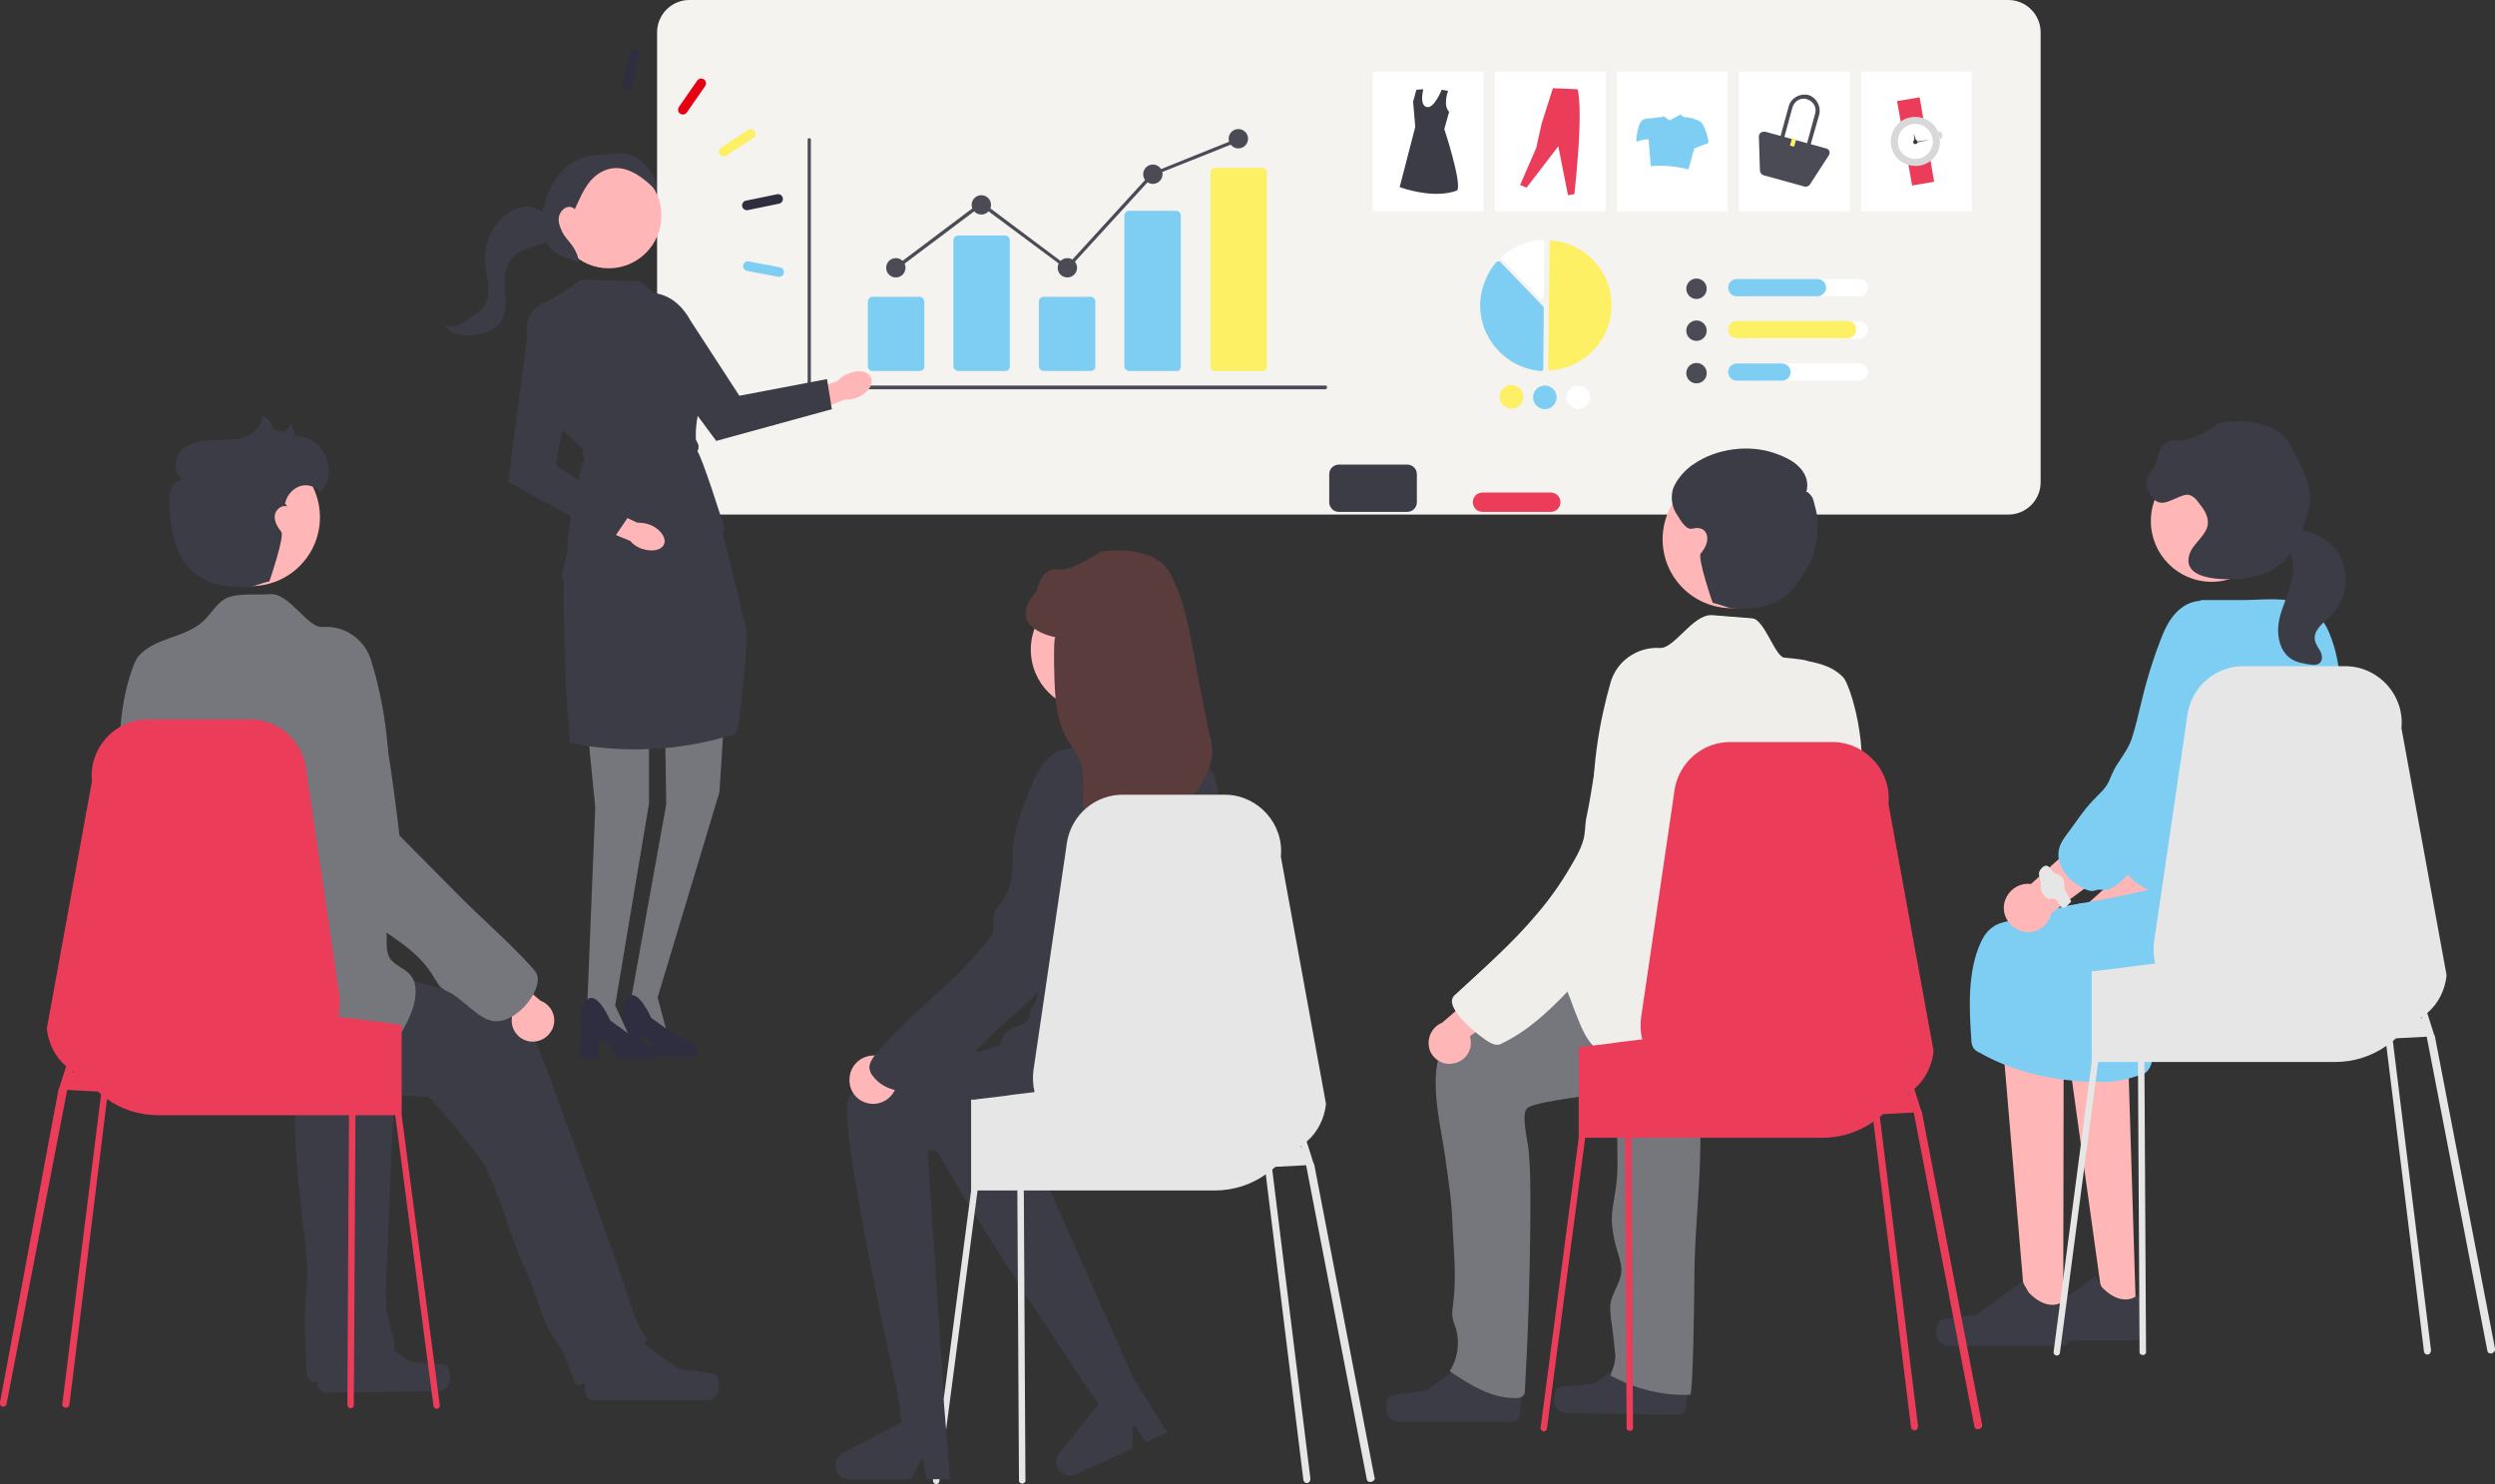 <?xml version="1.0" encoding="utf-8"?>
<!-- Generator: Adobe Illustrator 26.3.1, SVG Export Plug-In . SVG Version: 6.00 Build 0)  -->
<svg version="1.1" id="レイヤー_1" xmlns="http://www.w3.org/2000/svg" xmlns:xlink="http://www.w3.org/1999/xlink" x="0px"
	 y="0px" viewBox="0 0 464 276" style="enable-background:new 0 0 464 276;" xml:space="preserve">
<rect x="0" y="0" width="464" height="276" fill="#333333" stroke="none"/>
<style type="text/css">
	.st0{display:none;fill:#F4F3F0;}
	.st1{display:none;}
	.st2{display:inline;fill:#FFFFFF;}
	.st3{display:inline;fill:#EDEDEE;}
	.st4{fill:#F4F3F0;}
	.st5{fill:#3C3C46;}
	.st6{fill:#EB3C5A;}
	.st7{fill:#FFB6B6;}
	.st8{fill:#76767D;}
	.st9{fill:#7ECEF4;}
	.st10{fill:#E6E6E6;}
	.st11{fill:#EFEEEA;}
	.st12{fill:#5A3C3C;}
	.st13{fill:none;stroke:#2F2E41;stroke-width:1.792;stroke-linecap:round;stroke-linejoin:round;stroke-miterlimit:10;}
	.st14{fill:none;stroke:#E50012;stroke-width:1.792;stroke-linecap:round;stroke-linejoin:round;stroke-miterlimit:10;}
	.st15{fill:none;stroke:#FEF064;stroke-width:1.792;stroke-linecap:round;stroke-linejoin:round;stroke-miterlimit:10;}
	.st16{fill:none;stroke:#7ECEF4;stroke-width:1.792;stroke-linecap:round;stroke-linejoin:round;stroke-miterlimit:10;}
	.st17{fill:#FEF064;}
	.st18{fill:#FFFFFF;}
	.st19{fill:#4B4B55;}
	.st20{fill:#4B4B55;stroke:#4B4B55;stroke-width:0.5;stroke-miterlimit:10;}
	.st21{fill:#F2F2F2;}
	.st22{fill:#D8D8DA;}
	.st23{fill:#2F2E41;}
</style>
<path class="st0" d="M-138,492h1150v-2798c0-110.5-89.5-200-200-200h-950V492z"/>
<g class="st1">
	<path class="st2" d="M-137.5,384.6v-493h739v253.5c0,64-24.9,124.1-70.1,169.4S426,384.6,362,384.6H-137.5z"/>
	<path class="st3" d="M601-107.9v253c0,32.3-6.3,63.6-18.8,93c-12,28.5-29.3,54-51.2,76c-21.9,21.9-47.5,39.2-76,51.2
		c-29.5,12.5-60.8,18.8-93,18.8h-499v-492L601-107.9 M602-108.9h-740v494h500c132.5,0,240-107.5,240-240V-108.9L602-108.9z"/>
</g>
<path class="st4" d="M373.5,95.7H128.2c-3.3,0-6-2.7-6-6V6c0-3.3,2.7-6,6-6h245.3c3.3,0,6,2.7,6,6v83.7
	C379.5,93,376.8,95.7,373.5,95.7z"/>
<path class="st5" d="M249,86.4h12.7c1,0,1.8,0.8,1.8,1.8v5.2c0,1-0.8,1.8-1.8,1.8H249c-1,0-1.8-0.8-1.8-1.8v-5.2
	C247.2,87.2,248,86.4,249,86.4z"/>
<path class="st6" d="M275.7,91.6h12.7c1,0,1.8,0.8,1.8,1.8v0c0,1-0.8,1.8-1.8,1.8h-12.7c-1,0-1.8-0.8-1.8-1.8v0
	C273.9,92.4,274.7,91.6,275.7,91.6z"/>
<g>
	<g>
		<g>
			<path class="st7" d="M386.1,176.6c-1.9-0.8-3.1-2.7-2.8-4.8c0.4-2.4,2.6-4.1,5-3.8l14.3-12.8l9,3.8l-19.5,14.4
				c-0.1,0.3-0.1,0.5-0.2,0.7C390.9,176.5,388.3,177.6,386.1,176.6L386.1,176.6z"/>
			<path class="st8" d="M421.3,153.9c0,0.6,0,1.2,0,1.8c-0.1,1.3-0.5,2.7-1.5,3.5c-1.9,1.4-4.9,0-7,1.1c-1.8,0.9-2.8,3.5-4.8,3.3
				c-0.6-0.1-1.1-0.4-1.6-0.7c-2.7-1.8-5.2-3.8-7.6-6c0.7-0.1,0.9-1.2,0.6-1.9c-0.3-0.7-0.8-1.3-0.8-2.1c0-0.7,0.5-1.4,0.9-1.9
				c1.5-1.7,3.4-2.9,5.5-3.6c0.6-0.2,1.2-0.4,1.5-0.9c0.3-0.5,0.1-1.1,0.1-1.6c0-1.2,0.9-2.1,1.6-3.1c2.4-3.1,3.4-7.2,4.6-10.9
				c1.3-4.1,2.9-8.1,4.8-12c4.6-9.2,11.4-4.6,11.4-4.6l3.3,4.6c0.2,0.3-1.1,3.1-1.2,3.5c-1,2.9-2,5.8-3,8.7c-1.2,3.5-2.4,7-3.6,10.4
				c-0.6,1.6-0.8,3.1-1.1,4.7c-0.4,1.9-1.7,3.6-2,5.6C421.3,152.5,421.3,153.2,421.3,153.9z"/>
		</g>
		<path class="st9" d="M418.8,151.9c-2.4,4.9-8.4,7.7-12.2,11.4c-1.1,1.1-2.3,2.2-3.8,2.2c-0.4,0-0.9-0.1-1.3,0
			c-0.3,0.1-0.7,0.2-1,0.2c-0.5,0-0.9-0.2-1.4-0.4c-1.4-0.8-2.8-1.7-3.7-3.1c-0.9-1.3-1.4-3-0.9-4.6c0.3-1,0.9-1.8,1.5-2.6
			c1.5-2,2.9-4.2,4.6-6c1.1-1.2,2.4-2.2,3.1-3.7c0.2-0.5,0.4-1,0.6-1.4c1-2.3,2.7-3.9,3.6-6.4c0.8-2.4,1.3-4.8,1.9-7.2
			c1-4.2,2.3-8.3,3.9-12.3c3.9-9.5,11-5.4,11-5.4l3.6,4.4c0.3,0.3-0.8,3.2-0.9,3.6c-0.8,3-1.6,5.9-2.3,8.9
			c-0.9,3.6-1.9,7.1-2.8,10.7c-0.4,1.7-0.5,3.1-0.7,4.8C421.2,147.3,420.2,149.7,418.8,151.9z"/>
		<polygon class="st7" points="397.2,243 391.5,245.3 383.8,189.9 395.5,187.9 		"/>
		<path class="st5" d="M374,245.1L374,245.1c-0.2,0.4-0.3,1.5-0.3,1.9l0,0c0,1.3,1,2.3,2.3,2.3l21,0c0.9,0,1.6-0.7,1.6-1.6l0-0.9
			c0,0,1-2.6-1.1-5.9c0,0-2.7,2.5-6.6-1.5l-1.2-2.1l-8.5,6.2l-4.7,0.6C375.5,244.3,374.6,244.2,374,245.1L374,245.1L374,245.1z"/>
		<polygon class="st7" points="383.7,246.3 376.9,246.3 371.7,185 383.8,187.5 		"/>
		<path class="st9" d="M428.5,112.5c-3.4-1.6-7.9-0.9-11.5-0.9c-2.6,0-5.1,0-7.7,0c-1.5,3.5-2.9,6.9-4.4,10.4c-1,2.5-2.2,4.7-3.5,7
			c-1.5,2.8-0.7,5.2-0.1,8.2c1,4.9,0.8,10,0.6,15c-0.1,2.6-0.6,5.1-1.1,7.7c-0.2,1.2,0,4.9-1.2,5.5c-0.2,0.1-0.4,0.1-0.6,0.2
			c-4.2,1-8.3,1.8-12.6,2.5c-4.1,0.6-7.9,2.2-12,3c-1.3,0.3-2.7,0.5-3.8,1.3c-1,0.7-1.7,1.7-2.2,2.8c-2.5,5.3-2.2,12.3-1.8,18
			c0,0.6,0.1,1.2,0.4,1.7c0.3,0.4,0.7,0.7,1.2,0.9c7.2,4.1,15.7,5.6,24,5.4c1.9-0.1,3.8-0.6,5.6-1.2c0.4-0.1,0.9-0.3,1.2-0.5
			c1.7-1.3,1.1-3.8,1.9-5.4c0.6-1.1,2-1.6,3.1-1.9c3-0.9,6-0.4,9-0.7c3.2-0.3,6.3-0.9,9.3-1.7c1.9-0.5,4.4-0.9,6.1-1.9
			c3.7-2.4,6.9-8.6,7.2-12.8c0.3-3.2-0.7-6.4-2.3-9.2c-1.6-2.8-3.7-5.3-5.8-7.7c1.3-3.7,2.6-7.3,3.8-11c0.9-2.6,2.5-5.4,3.1-8.2
			c1.3-6.3,1.4-14.2-0.8-20.2c-0.5-1.4-1.1-2.8-2.1-3.8c-0.7-0.8-1.6-1.3-2.5-1.9C429.1,112.8,428.8,112.6,428.5,112.5z"/>
		<g>
			<path class="st7" d="M375.5,173c-1.9-0.8-3.1-2.7-2.8-4.8c0.4-2.4,2.6-4.1,5-3.8l14.3-12.8l9,3.8l-19.5,14.4
				c-0.1,0.3-0.1,0.5-0.2,0.7C380.3,172.9,377.8,174,375.5,173L375.5,173z"/>
			<path class="st9" d="M407.3,151.9c-2.4,4.9-8.4,7.7-12.2,11.4c-1.1,1.1-2.3,2.2-3.8,2.2c-0.4,0-0.9-0.1-1.3,0
				c-0.3,0.1-0.7,0.2-1,0.2c-0.5,0-0.9-0.2-1.4-0.4c-1.4-0.8-2.8-1.7-3.7-3.1c-0.9-1.3-1.4-3-0.9-4.6c0.3-1,0.9-1.8,1.5-2.6
				c1.5-2,2.9-4.2,4.6-6c1.1-1.2,2.4-2.2,3.1-3.7c0.2-0.5,0.4-1,0.6-1.4c1-2.3,2.7-3.9,3.6-6.4c0.8-2.4,1.3-4.8,1.9-7.2
				c1-4.2,2.3-8.3,3.9-12.3c3.9-9.5,11-5.4,11-5.4l3.6,4.4c0.3,0.3-0.8,3.2-0.9,3.6c-0.8,3-1.6,5.9-2.3,8.9
				c-0.9,3.6-1.9,7.1-2.8,10.7c-0.4,1.7-0.5,3.1-0.7,4.8C409.7,147.3,408.7,149.7,407.3,151.9z"/>
		</g>
		<path class="st7" d="M422.6,96.9c0,6.3-5.1,11.3-11.3,11.3c-6.3,0-11.3-5.1-11.3-11.3c0-6.3,5.1-11.3,11.3-11.3
			C417.6,85.6,422.6,90.7,422.6,96.9z"/>
		<path class="st5" d="M403.9,93c-1.6,0.7-3.1,1.1-4.5-1.9c-1.1-2.5,1.3-3.4,1.6-5.2c0,0,0.8-4.6,3.7-4c2.9,0.6,8.1-3.3,8.1-3.3
			s9.9-1.7,13,4c1.6,3,4,7,3.8,10.4c-0.2,3.1-2.3,7.9-4.1,10.4c-1.7,2.4-4.7,3.7-7.7,4.1c-2.9,0.4-11.9,0.8-10.7-4.1
			c0.5-2.3,3.3-3.7,3.5-6c0.1-1.5-0.8-2.8-1.7-3.9c-0.5-0.7-1.2-1.5-2.2-1.5C405.8,92.1,404.9,92.6,403.9,93z"/>
		<path class="st5" d="M425.2,102.1c0.6,0.2,0.9,0.9,1,1.4c0.6,2.1,0.1,4.4-0.6,6.5s-1.7,4.2-1.9,6.4s0.4,4.7,2.2,6
			c1.1,0.8,2.5,1,3.8,1.2c0.6,0.1,1.2,0.1,1.7-0.3c0.6-0.5,0.5-1.5,0.1-2.2c-0.4-0.7-0.9-1.4-1-2.1c-0.3-1.8,1.6-3.2,2.9-4.4
			c3.1-3,3.7-8.1,1.5-11.7c-2.5-3.9-7.6-5-11.9-4.5c-0.9,0.1-3.3,0-3.5,1.3C419.1,102,424.3,101.7,425.2,102.1z"/>
		<path class="st5" d="M360.4,246.1L360.4,246.1c-0.2,0.4-0.3,1.5-0.3,1.9l0,0c0,1.3,1,2.3,2.3,2.3l21,0c0.9,0,1.6-0.7,1.6-1.6
			l0-0.9c0,0,1-2.6-1.1-5.9c0,0-2.7,2.5-6.6-1.5l-1.2-2.1l-8.5,6.2l-4.7,0.6C361.9,245.3,361,245.2,360.4,246.1L360.4,246.1
			L360.4,246.1z"/>
		<path class="st10" d="M380.1,166.5c0.3,0.3,0.6,0.7,1,0.7c0.2,0,0.4-0.1,0.7-0.1c0.1,0,0.2,0,0.4,0.1c0.7,0.3,0.7,1.5,1.5,1.6
			c0.6,0.1,1-0.8,1.5-1.1c-0.4-0.7-0.7-1.4-1.1-2.1c-0.1-0.2-0.2-0.3-0.2-0.5c0-0.2,0-0.5,0-0.7c0-0.8-0.5-1.6-1.2-1.8
			c-0.2-0.1-0.5-0.1-0.7-0.3c-0.6-0.3-0.7-1.2-1.4-1.3c-0.6-0.1-1.3,0.8-1.4,1.3c-0.1,0.6,0.3,1.3,0.3,1.9
			C379.6,165.2,379.3,165.5,380.1,166.5z"/>
	</g>
	<path class="st10" d="M464,250.8l-11.2-58.2l0,0h0l-0.1-0.1l0,0l-1.3-4.1l0,0c2-1.7,3.3-4.2,3.6-7l-8.4-46
		c0.6-6-4.1-11.3-10.1-11.5l-18.9,0c-5.4-0.2-10,3.7-10.8,9l-0.4,2.8l-5.8,39.4c-0.2,1.4-0.1,2.8,0.2,4.1l-4.2,0.5l-1.3,0.2l-5,0.6
		l0,0l-0.6,0.1h-0.7v16.9h0l-7.1,54c0,0.3,0.3,0.6,0.6,0.6c0.4,0,0.6-0.3,0.6-0.6l7.1-54h7.4l0.3,54c0,0.3,0.3,0.5,0.6,0.5
		c0,0,0.1,0,0.1,0c0.3,0,0.6-0.4,0.5-0.7l-0.3-53.8h35.5c3.5,0,6.8-1.1,9.5-3l7,56.9c0.1,0.3,0.3,0.5,0.6,0.5c0.1,0,0.1,0,0.2,0
		c0.3-0.1,0.5-0.4,0.5-0.8l-7.1-57.5c0.2-0.2,0.4-0.3,0.6-0.5l5.7-0.3l11.3,58.5c0.1,0.3,0.3,0.4,0.6,0.4c0.1,0,0.1,0,0.2,0
		C463.9,251.5,464.1,251.1,464,250.8L464,250.8z M450.2,189.2c0,0,0.1-0.1,0.1-0.1l0,0l0.1,0.4L450.2,189.2z"/>
</g>
<g>
	<g>
		<path class="st5" d="M258.1,260.2L258.1,260.2c-0.2,0.4-0.3,1.5-0.3,1.9l0,0c0,1.3,1,2.3,2.3,2.3l21,0c0.9,0,1.6-0.7,1.6-1.6
			l0-0.9c0,0,1-2.6-1.1-5.9c0,0-2.7,2.5-6.6-1.5l-1.2-2.1l-8.5,6.2l-4.7,0.6C259.5,259.5,258.6,259.3,258.1,260.2L258.1,260.2
			L258.1,260.2z"/>
		<g>
			<polygon class="st7" points="312.3,259.7 305.6,259.2 304.4,233.1 314.2,233.9 			"/>
			<path class="st5" d="M289.3,258.6L289.3,258.6c-0.2,0.3-0.3,1.5-0.3,1.9l0,0c0,1.3,1,2.3,2.2,2.3l20.8,0.3c0.9,0,1.6-0.7,1.6-1.5
				l0-0.9c0,0,1.1-2.6-1-5.8c0,0-2.7,2.5-6.5-1.5l-1.1-2.1l-8.5,6l-4.7,0.5C290.7,257.9,289.8,257.7,289.3,258.6L289.3,258.6
				L289.3,258.6z"/>
		</g>
		<path class="st8" d="M267.9,195.5c-2.2,6,0.2,14.4,1,20.6c0.5,3.7,1.1,7.4,1.2,11.2c0.2,4.8,0.8,9.7,0.2,14.6
			c-0.1,1-0.3,2-0.2,2.9c0.1,0.8,0.4,1.6,0.7,2.4c0.7,2.6,0.3,5.5-1.2,7.8c3.7,2.5,7.8,5.1,12.3,5c0.6,0,1.2-0.1,1.5-0.6
			c0.2-0.3,0.2-0.7,0.2-1c0.6-10.3,0.9-20.6,1-30.9c0-4.5,0.1-8.9-0.3-13.4c-0.1-1.6-1.4-6.5-0.4-7.9c2.1-2.4,30.9-3.2,38-9.9
			c8.7-8.2,1.8-17,1.8-17l-11.5-2.8C312.3,176.6,269.7,190.6,267.9,195.5z"/>
		<path class="st8" d="M331.3,187.6c0,0-26.5-2.3-29.6,2c-1,1.4-0.9,4.1-1,5.8c-0.2,3.8,0.1,16.2,0.1,20c0.2,8.8-2.5,9.2,0.1,17.7
			c0.4,1.2,0.7,2.4,0.6,3.6c-0.2,1.9-1.5,3.5-1.9,5.3c-0.3,1.4-0.1,1.9,0,3.3c0.3,1.9,0.5,3.8,0.7,5.7c0.3,1.9-0.1,2.9-0.8,4.8
			c4.5,2.5,9.7,3.8,14.8,3.6c0.6,0,0.8-19.5,0.8-21.3c0-7,0.7-13.7,1-20.7c0.1-1.1,0.3-12.7,0-12.9c0,0,20.4,5.4,25-6.8
			c3.6-9.6-2.4-12.9-2.4-12.9l-2.5,2.5L331.3,187.6z"/>
		<g>
			<path class="st7" d="M305.3,202.6c0.2-2.2,2.1-3.8,4.2-3.6c0.2,0,0.5,0.1,0.7,0.1l7.7-11.6l2.8,6.7l-7.8,10
				c-0.7,2.1-2.9,3.2-5,2.5C306.2,206.1,305.1,204.4,305.3,202.6L305.3,202.6z"/>
			<path class="st5" d="M342.2,126.9l-0.2,1.2l-2.1,41.4l-20.6,29.7l-5.4-5.6l12.7-28.5c-5.8-20.4-7.1-27.5,0.2-43.6L342.2,126.9z"
				/>
			<path class="st7" d="M270.1,197.8c2.2-0.3,3.7-2.2,3.4-4.4c0-0.2-0.1-0.5-0.1-0.7l11.2-8.3l-6.8-2.5l-9.6,8.3
				c-2,0.8-3,3.1-2.3,5.1C266.5,197,268.3,198.1,270.1,197.8L270.1,197.8z"/>
			<path class="st11" d="M308.4,140.3l4.6,0.7c-0.5,0-3,11.3-3.2,12.1c-1.4,5.4-2.3,11.5-4.9,16.6c-1.3,2.5-3.3,4-5.2,6
				c-2,2.2-4.1,4.3-6.1,6.5c-4.2,4.5-8.6,9.1-14.2,11.8c-0.3,0.2-0.7,0.3-1,0.3c-0.5,0-0.9-0.2-1.3-0.4c-1.7-0.9-9-6.6-6.6-8.8
				c5.3-4.9,10.8-9.7,15.4-15.2c2.3-2.7,4.3-5.5,6.1-8.6c0.9-1.5,1.9-3.2,2.4-4.9c0.5-1.5,0.3-3.2,0.7-4.7c0.5-2.4,0.9-4.9,1.3-7.4
				c0.7-4.2,1.4-8.5,2.6-12.7c0.7-2.7,1.6-5.5,3.2-7.8c0.2-0.3,3.9-3.6,4-2.9C306,121,308.4,140.3,308.4,140.3z"/>
			<path class="st11" d="M299.5,127c1.1-4,4.9-6.7,9.1-6.5c0,0,0.1,0,0.1,0c2.7,0.2,6.1-6.3,9.7-6.1c2.5,0.2,5.1,0.4,7.5,0.6
				c2.2,0.2,4.2,7.1,5.9,7.3c3.3,0.3,4.1,0.5,4.3,0.6c0.9,0.3,4.5,0.6,6.8,3.2c1,1.2,5.1,12.4,2.6,24.3c-2.5,11.9-5.4,27.2-5.4,27.2
				s2.5,7.4,1.2,10.5c-1.2,3.1,1.2,5.3,1.2,6.6c0,1.2-0.6,7.5-0.6,7.5c-0.1,0.5-13.5,1.2-14.4,1.3c-7.8,0.6-16.4,1.9-23.5-2.3
				c-2-1.2-3.6-2.7-5.3-4.3c-1.3-1.2-2.6-2.4-3.5-3.8c-0.9-1.4-1.5-3-2.1-4.5c-0.5-1.2-0.9-2.5-1.4-3.7c-0.3-0.7-0.6-1.5-0.5-2.3
				c0.1-0.9,0.8-1.7,1.4-2.4c1.4-1.7,2.9-2.9,3.7-5c0.7-2.2,1.1-4.4,1.2-6.7c0.2-4.4-0.4-8.8-0.9-13.1
				C295.4,144,297.7,133.3,299.5,127z"/>
			<path class="st11" d="M308.6,120.6C308.6,120.6,308.7,120.6,308.6,120.6c2.8,0.2,6.2-6.3,9.8-6.1c2.5,0.2,5.1,0.4,7.5,0.6
				c2.2,0.2,4.2,7.1,5.9,7.3L308.6,120.6z"/>
			<circle class="st7" cx="322" cy="100.3" r="12.8"/>
			<path class="st5" d="M314.3,86.8c0.2-0.2,0.4-0.3,0.7-0.5c4.2-2.9,10.3-3.7,15.1-2c1.4,0.5,2.8,1.1,3.9,2
				c1.7,1.4,2.5,3.2,1.9,5.3c0.1-0.5,1,0.7,1,0.7c0.4,0.5,0.5,1.5,0.7,2.1c0.4,1.4,0.5,2.9,0.4,4.3c-0.1,2.8-1,5.7-2.6,8
				c-1.3,1.9-2.3,3.7-4.4,4.9c-2,1.1-4.4,1.6-6.8,1.6c-3.2,0-2.6-0.3-5.7-1.1c0,0-2.9-8.4-2.2-9.2c0.7-0.8,1.3-1.9,1.2-3
				c-0.2-1.6-1.5-1.9-2.7-1.6c-1.3,0.4-2.4-1.8-3-2.7c-0.9-1.4-1.1-3-0.7-4.6C311.7,89.4,312.9,87.9,314.3,86.8z"/>
		</g>
	</g>
	<path class="st6" d="M368.6,264.9l-11.2-58.2l0,0h0l-0.1-0.1l0,0l-1.3-4.1l0,0c2-1.7,3.3-4.2,3.6-7l-8.4-46
		c0.6-6-4.1-11.3-10.1-11.5l-18.9,0c-5.4-0.2-10,3.7-10.8,9l-0.4,2.8l-5.8,39.4c-0.2,1.4-0.1,2.8,0.2,4.1l-4.2,0.5l-1.3,0.2l-5,0.6
		l0,0l-0.6,0.1h-0.7v16.9h0l-7.1,54c0,0.3,0.3,0.6,0.6,0.6c0.4,0,0.6-0.3,0.6-0.6l7.1-54h7.4l0.3,54c0,0.3,0.3,0.5,0.6,0.5
		c0,0,0.1,0,0.1,0c0.3,0,0.6-0.4,0.5-0.7l-0.3-53.8h35.5c3.5,0,6.8-1.1,9.5-3l7,56.9c0.1,0.3,0.3,0.5,0.6,0.5c0.1,0,0.1,0,0.2,0
		c0.3-0.1,0.5-0.4,0.5-0.8l-7.1-57.5c0.2-0.2,0.4-0.3,0.6-0.5l5.7-0.3l11.3,58.5c0.1,0.3,0.3,0.4,0.6,0.4c0.1,0,0.1,0,0.2,0
		C368.5,265.6,368.7,265.3,368.6,264.9L368.6,264.9z M354.8,203.4c0,0,0.1-0.1,0.1-0.1l0,0l0.1,0.4L354.8,203.4z"/>
</g>
<g>
	<g>
		<polygon class="st7" points="100.7,233.7 109.7,229.2 118.6,254.1 112.5,257.1 		"/>
		<path class="st5" d="M133.4,256.1L133.4,256.1c-0.5-0.9-1.4-0.7-2.5-0.9l-4.7-0.6l-8.5-6.2l-1.2,2.1c-4,4-6.6,1.5-6.6,1.5
			c-2.1,3.2-1.1,5.9-1.1,5.9l0,0.9c0,0.9,0.7,1.6,1.6,1.6l21,0c1.3,0,2.3-1,2.3-2.3l0,0C133.7,257.6,133.6,256.4,133.4,256.1
			L133.4,256.1L133.4,256.1z"/>
		<g>
			<polygon class="st7" points="58.4,229.7 68.3,229 67.1,255 60.4,255.6 			"/>
			<path class="st5" d="M83.4,254.5L83.4,254.5c-0.5-0.9-1.4-0.7-2.5-0.8l-4.7-0.5l-8.5-6l-1.1,2.1c-3.9,4-6.5,1.5-6.5,1.5
				c-2.1,3.2-1,5.8-1,5.8l0,0.9c0,0.9,0.7,1.5,1.6,1.5l20.8-0.3c1.3,0,2.3-1,2.2-2.3l0,0C83.7,256,83.6,254.8,83.4,254.5L83.4,254.5
				L83.4,254.5z"/>
		</g>
		<path class="st5" d="M51.7,176.6l-11.1,4.1c0,0-5.9,9.5,3.7,16.6c7.8,5.8,35.2,6.7,35.2,6.7c0.8-0.1,10.1,11.6,10.6,12.6
			c3,6.1,4.6,12.8,7.4,19c1.7,3.7,2.7,7.7,4.4,11.4c0.6,1.4,1.6,2.4,2.4,3.8c1.1,2,1.7,4.3,2.6,6.4c0.1,0.1,0.1,0.3,0.3,0.4
			c0.1,0.1,0.3,0,0.4,0c3.9-1.3,7.3-3.8,10.6-6.2c0.9-0.7,1.8-1.4,2.1-2.5c-2.1-2.4-3.1-6.9-4.2-9.9c-0.8-2.3-1.6-4.6-2.4-6.9
			c-2.5-7-5-14.1-7.6-21.1c-2.6-6.9-4.8-14.1-8.1-20.7C95.6,185.6,51.7,176.6,51.7,176.6z"/>
		<path class="st5" d="M36.3,183.3l-2.5-2.5c0,0-6,3.3-2.4,12.9C36,205.9,55,200,55,200c-0.4,0.1-0.1,11.7,0,12.9
			c0.3,7.4,1.5,14.7,2.1,22c0.3,3.5-0.5,7.2-0.4,10.8c0,3,0.2,6,0.3,9c0,0.5,0,1,0.3,1.5c0.2,0.5,0.7,0.9,1.2,0.9
			c1.3,0,4-2.3,5.3-2.8c2.7-1.2,5.6-2.1,8.5-2.8c0.3-0.1,0.7-0.2,0.9-0.4c0.3-0.4,0.2-0.9,0.1-1.4c-0.4-2.2-1.2-4.2-1.4-6.5
			c-0.2-2.3-0.1-4.7,0-7.1c0.3-7.9,0.7-15.8,1-23.7c0.2-3.6,0.5-7.3,0.2-11c-0.3-3.4-0.9-6.8-1.1-10.2c-0.1-1.7,0.1-4.4-1-5.8
			c-3.1-4.3-29.6-2-29.6-2L36.3,183.3z"/>
		<g>
			<path class="st7" d="M63.4,198.4c0.2,1.8-1,3.5-2.7,4.1c-2.1,0.7-4.3-0.4-5-2.5l-7.8-10l2.8-6.7l7.7,11.6
				c0.2-0.1,0.5-0.1,0.7-0.1C61.3,194.7,63.2,196.3,63.4,198.4L63.4,198.4z"/>
			<path class="st5" d="M41.9,117.3c7.4,16.1,6.1,23.2,0.2,43.6l12.7,28.5l-5.4,5.6l-20.6-29.7l-2.1-41.4l-0.2-1.2L41.9,117.3z"/>
			<path class="st7" d="M98.6,193.7c1.8,0.2,3.5-0.8,4.2-2.5c0.8-2-0.2-4.3-2.3-5.1l-9.6-8.3l-6.8,2.5l11.2,8.3
				c-0.1,0.2-0.1,0.4-0.1,0.7C94.9,191.4,96.4,193.4,98.6,193.7L98.6,193.7z"/>
			<path class="st8" d="M62.6,116.9c6,1.1,8.6,12.8,11.7,38.5c3.5,3.5,7,7.1,10.5,10.6c4.6,4.7,9.9,9.2,14.3,14.1
				c0.7,0.8,1,1.4,0.9,2.5c-0.5,3.3-4.6,7.8-8.3,7.3c-2.9-0.5-5.6-4.1-8.2-5.4c-0.5-0.2-1-0.5-1.4-0.8c-0.7-0.6-1-1.4-1.5-2.1
				c-2.8-4.8-7.9-7.4-12.2-10.6c-3.4-2.5-5-4.6-6.1-8.6c-1.9-7.1-3.7-14.3-5.6-21.4c-0.1-0.2-1-4-1-4c0,0,4.6-0.7,4.6-0.7
				L62.6,116.9z"/>
			<path class="st8" d="M72,151.3c-0.4,3.9-0.6,7.8-0.5,11.8c0,3.5,0.2,7,0.4,10.5c0.1,1.8-0.3,3.8,1,5.1c1.4,1.4,3.3,1.7,4.1,3.8
				c0.2,0.6,0.3,1.3,0.3,1.9c0,4.1-3.3,9-5.9,12.1c-1.5,1.7-3.8,3.7-6.1,4.1c-1.9,0.3-4.2-0.3-6.2-0.3c-4.9-0.1-9.7-0.3-14.6-0.6
				c-5.9-0.4-11.9-0.9-17.8-1.5c0,0-0.6-6.2-0.6-7.5s2.5-3.4,1.2-6.6c-1.2-3.1,1.2-10.5,1.2-10.5s-2.9-15.4-5.4-27.2
				c-2.5-11.9,1.5-23.1,2.6-24.3c3.1-3.6,8.6-3.4,12-6.5c1.4-1.2,2.5-3.3,4.1-4.2c2.1-1.2,6-0.7,8.4-0.9c3.6-0.3,7,6.3,9.7,6.1
				c0,0,0.1,0,0.1,0c4.2-0.3,8,2.4,9.1,6.5C71,129.2,73.2,139.9,72,151.3z"/>
			<circle class="st7" cx="46.7" cy="96.2" r="12.8"/>
			<path class="st5" d="M59.5,91.5c-0.9-1.1-2.3-1.5-3.7-1.1c-1.3,0.5-2.3,1.5-2.7,2.9c0,0.1-0.1,0.3-0.1,0.4c0.1,0,0.2,0.1,0.4,0.5
				c-1-0.4-2.2,0.6-2.3,1.7s0.5,2.1,1.2,3c0.7,0.8-2.2,9.2-2.2,9.2c-3.1,0.8-2.5,1.1-5.7,1.1c-3.2,0-6.5-0.9-8.8-3.1
				c-3-2.9-3.8-7.3-4.1-11.5c-0.1-1.1-0.1-2.3,0.2-3.4c0.4-1.1,1.3-2,2.5-2c-1.5-0.7-1.9-2.7-1.3-4.2c0.7-1.5,2.2-2.4,3.7-2.8
				c1.6-0.4,3.2-0.3,4.8-0.4c1.6,0,3.3-0.1,4.7-0.8c1.5-0.7,2.7-2.1,2.7-3.7c0.8,0.3,1.5,1,1.7,1.8c0.2,0.6,0.7,1,1.3,1.1
				c1,0.3,2-0.3,2.2-1.3c0,0,0,0,0-0.1c0.7,0.6,0.4,2.3,1.3,2.3C60.8,81.5,62.9,88.4,59.5,91.5z"/>
		</g>
	</g>
	<path class="st6" d="M0,260.8c-0.1,0.3,0.1,0.7,0.4,0.8c0.1,0,0.1,0,0.2,0c0.3,0,0.5-0.2,0.6-0.4l11.3-58.5l5.7,0.3
		c0.2,0.2,0.4,0.3,0.6,0.5L11.6,261c-0.1,0.3,0.1,0.7,0.5,0.8c0.1,0,0.1,0,0.2,0c0.3,0,0.5-0.2,0.6-0.5l7-56.9c2.7,1.9,5.9,3,9.5,3
		h35.5l-0.3,53.8c0,0.3,0.2,0.7,0.5,0.7c0,0,0.1,0,0.1,0c0.3,0,0.6-0.2,0.6-0.5l0.3-54h7.4l7.1,54c0,0.3,0.3,0.6,0.6,0.6
		c0.3,0,0.6-0.3,0.6-0.6l-7.1-54h0v-16.9h-0.7l-0.6-0.1l0,0l-5-0.6l-1.3-0.2l-4.2-0.5c0.3-1.3,0.4-2.7,0.2-4.1l-5.8-39.4l-0.4-2.8
		c-0.8-5.3-5.4-9.2-10.8-9l-18.9,0c-6.1,0.2-10.7,5.5-10.1,11.5l-8.4,46c0.3,2.8,1.6,5.3,3.6,7l0,0l-1.3,4.1l0,0l-0.1,0.1h0l0,0
		L0,260.8L0,260.8z M13.5,199.6l0.1-0.4l0,0c0,0,0.1,0.1,0.1,0.1L13.5,199.6z"/>
</g>
<g>
	<g>
		<path class="st5" d="M204,190.6l11.1,4.1c0,0,5.9,9.5-3.7,16.6c-7.8,5.8-38.9,2.6-38.9,2.6l3.3,49.6l-7,4.3c0,0-13.4-58.8-11-63.6
			C160.1,199.5,204,190.6,204,190.6L204,190.6z"/>
		<path class="st5" d="M205.6,190.6l13.9-2.8c0,0,6.5,7.7,1.2,18.5c-5.7,11.7-30.8,3-30.8,3l21,47.3l-8.7,1.5
			c0,0-33.9-50.1-32.9-55.3c1-5.2,30.7-12.3,30.7-12.3H205.6z"/>
		<path class="st5" d="M224.6,142.1c0.4,0.5,0.7,1,0.9,1.5c0.7,1.4,0.9,2.9,1.1,4.5c1.8,16.2,1.2,32.7,1.3,49.1c0,4-0.3,8.8-3.6,11
			c-2,1.3-4.6,1.3-7,1.3c-4.3-0.1-8.6-0.1-13-0.2c-2.8,0-5.7-0.1-8.3-1.3c-2.9-1.3-5-4-7-6.5c-1.2-1.5-2.4-3.1-2.9-5
			c-0.5-1.9,0.1-4.1,1.8-5.1c1.3-0.8,3.3-0.9,3.6-2.4c0.1-0.4,0-0.8,0.1-1.2c0.1-0.4,0.5-0.7,0.8-1.1c0.8-1.1,0.6-2.6,0.3-3.9
			c-1.6-8.9-1.3-17.6-0.6-26.6c0,0,8.7-20.5,8.7-20.5c7.7,0,15.6-1.6,21.6,4.2C223.3,140.5,224,141.3,224.6,142.1z"/>
		<g>
			<path class="st7" d="M161.1,205.1c2.3,0.7,4.8-0.6,5.5-2.9c0.1-0.2,0.1-0.5,0.2-0.8l14-8.5l-5.7-6.1l-12.4,9.5
				c-2.5-0.1-4.6,1.8-4.7,4.2C157.8,202.6,159.1,204.5,161.1,205.1L161.1,205.1z"/>
			<path class="st5" d="M206.7,144.4c0,0-3.6-4.4-3.6-4.4s-7.1-4.1-11,5.4c-1.4,3.5-3.1,7.4-3.6,11.2c-0.5,3.4,0.4,6.8-1.5,10
				c-0.9,1.5-2.3,2.8-2.3,4.6c0,0.7,0.2,1.3,0,2c-0.1,0.6-0.5,1-0.8,1.5c-4.7,6.1-11,11.1-16.5,16.5c-1.6,1.6-3.2,3.2-4.6,4.9
				c-0.6,0.8-1.2,1.7-1.1,2.6c0.1,0.6,0.3,1.1,0.7,1.5c1.6,2.1,4.3,2.9,6.9,2.8c3.6-0.1,8.1-1.3,10-4.5c4-6.6,11.5-10.5,16-16.8
				c4.6-6.4,4.2-14,7-21c1.4-3.5,2.2-7.4,3.2-11.1C205.5,149.1,207.1,144.9,206.7,144.4z"/>
		</g>
		<path class="st7" d="M203,109.5c-6.3,0-11.3,5.1-11.3,11.3c0,6.3,5.1,11.3,11.3,11.3s11.3-5.1,11.3-11.3
			C214.3,114.6,209.2,109.5,203,109.5z"/>
		<path class="st12" d="M196.2,128.5c0.2,3.1,0.7,6.3,2.3,9.1c0.8,1.3,1.7,2.4,2.3,3.8c0.9,2.2,0.6,4.7,0.6,7.1
			c0,2.4,0.6,5.1,2.6,6.4c1,0.6,2.1,0.9,3.3,1c4.6,0.3,9.1-1.8,12.3-5.1c2.8-2.9,6.7-8.4,5.7-12.6c-0.9-3.7-1.5-7.5-2.3-11.3
			c-1.3-6.5-2.2-14.4-5.4-20.3c-3.1-5.7-13-4-13-4s-5.3,3.8-8.1,3.3s-3.7,4-3.7,4c-6.2,6.9,3.4,8.6,3.5,8.6
			C195.8,118.3,196.1,127.8,196.2,128.5z"/>
	</g>
	<path class="st10" d="M255.6,274.7l-11.2-58.2l0,0h0l-0.1-0.1l0,0l-1.3-4.1l0,0c2-1.7,3.3-4.2,3.6-7l-8.4-46
		c0.6-6-4.1-11.3-10.1-11.5l-18.9,0c-5.4-0.2-10,3.7-10.8,9l-0.4,2.8l-5.8,39.4c-0.2,1.4-0.1,2.8,0.2,4.1l-4.2,0.5l-1.3,0.2l-5,0.6
		l0,0l-0.6,0.1h-0.7v16.9h0l-7.1,54c0,0.3,0.3,0.6,0.6,0.6c0.4,0,0.6-0.3,0.6-0.6l7.1-54h7.4l0.3,54c0,0.3,0.3,0.5,0.6,0.5
		c0,0,0.1,0,0.1,0c0.3,0,0.6-0.4,0.5-0.7l-0.3-53.8h35.5c3.5,0,6.8-1.1,9.5-3l7,56.9c0.1,0.3,0.3,0.5,0.6,0.5c0.1,0,0.1,0,0.2,0
		c0.3-0.1,0.5-0.4,0.5-0.8l-7.1-57.5c0.2-0.2,0.4-0.3,0.6-0.5l5.7-0.3l11.3,58.5c0.1,0.3,0.3,0.4,0.6,0.4c0.1,0,0.1,0,0.2,0
		C255.6,275.4,255.8,275,255.6,274.7L255.6,274.7z M241.9,213.2c0,0,0.1-0.1,0.1-0.1l0,0l0.1,0.4L241.9,213.2z"/>
	<path class="st5" d="M156.5,270.4l11.2-5.9l-0.8-5.4l0.9,0.8l6.2,0.4l1.5,0.1l1.2,14.7l-4.4,0l-0.8-4.1l-2,4.1l-11.6,0
		c-1.4,0-2.6-1.2-2.6-2.6C155.4,271.7,155.8,270.9,156.5,270.4L156.5,270.4z"/>
	<path class="st5" d="M196.8,270.5l7.5-9.4l-3.7-5.3l2,0.5l5.8-2.2l0-1.5l8.7,13.8l-4,1.8l-2.4-3.4l-0.1,4.6l-10.5,4.8
		c-1.3,0.6-2.9,0-3.5-1.3C196.3,272.1,196.4,271.2,196.8,270.5L196.8,270.5z"/>
</g>
<g>
	<path class="st13" d="M118,10c-0.4,1.9-0.9,3.9-1.3,5.8"/>
	<path class="st14" d="M130.4,15.5c-1.1,1.6-2.3,3.3-3.4,4.9"/>
	<path class="st15" d="M139.6,24.9c-1.7,1.1-3.3,2.2-5,3.3"/>
	<path class="st13" d="M144.7,37c-1.9,0.4-3.9,0.8-5.8,1.2"/>
	<path class="st16" d="M144.9,50.6c-1.9-0.4-3.9-0.7-5.8-1.1"/>
</g>
<g>
	<path class="st17" d="M288.2,68.9C288.2,68.9,288.2,68.9,288.2,68.9c6.7-0.4,11.8-6.1,11.5-12.7c-0.3-6.1-5.1-11-11.2-11.5
		c-0.1,0-0.2,0-0.2,0.1c-0.1,0.1-0.1,0.1-0.1,0.2l-0.3,23.7C287.9,68.8,288,68.9,288.2,68.9L288.2,68.9z"/>
	<path class="st9" d="M278.7,48.6c0.1,0,0.2,0,0.3,0.1L287,57c0.1,0.1,0.1,0.2,0.1,0.3L287,68.6c0,0.1,0,0.2-0.1,0.3
		c-0.1,0.1-0.2,0.1-0.3,0.1c-6.7-0.5-11.8-6.4-11.3-13.1c0.2-2.6,1.3-5.2,3-7.2C278.4,48.7,278.5,48.6,278.7,48.6
		C278.6,48.6,278.7,48.6,278.7,48.6z"/>
	<path class="st18" d="M286.9,44.6c0.1,0,0.2,0,0.2,0.1c0.1,0.1,0.1,0.2,0.1,0.3l-0.1,10.2c0,0.2-0.2,0.4-0.4,0.4
		c-0.1,0-0.2,0-0.3-0.1l-7.1-7.3c-0.1-0.1-0.1-0.4,0-0.5c0,0,0,0,0,0C281.5,45.8,284.2,44.7,286.9,44.6
		C286.9,44.6,286.9,44.6,286.9,44.6z"/>
	<path class="st17" d="M283.3,73.8c0,1.2-1,2.2-2.2,2.2c-1.2,0-2.2-1-2.2-2.2s1-2.2,2.2-2.2c0,0,0,0,0,0
		C282.3,71.6,283.3,72.6,283.3,73.8z"/>
	<path class="st9" d="M289.5,73.9c0,1.2-1,2.2-2.2,2.2c-1.2,0-2.2-1-2.2-2.2s1-2.2,2.2-2.2c0,0,0,0,0,0
		C288.5,71.7,289.5,72.7,289.5,73.9z"/>
	<path class="st18" d="M295.7,73.9c0,1.2-1,2.2-2.2,2.2c-1.2,0-2.2-1-2.2-2.2c0-1.2,1-2.2,2.2-2.2l0,0
		C294.8,71.8,295.7,72.7,295.7,73.9z"/>
</g>
<g>
	<circle class="st19" cx="315.5" cy="53.7" r="1.9"/>
	<path class="st18" d="M345.8,51.9h-19.9c-0.9,0-1.6,0.7-1.6,1.6c0,0.9,0.7,1.6,1.6,1.6c0,0,0,0,0,0h19.9c0.9,0,1.6-0.7,1.6-1.6
		C347.4,52.6,346.7,51.9,345.8,51.9C345.8,51.9,345.8,51.9,345.8,51.9z"/>
	<path class="st9" d="M338,55.1h-15c-0.9,0-1.6-0.7-1.6-1.6c0-0.9,0.7-1.6,1.6-1.6c0,0,0,0,0,0h15c0.9,0,1.6,0.7,1.6,1.6
		C339.6,54.4,338.8,55.1,338,55.1z"/>
	<circle class="st19" cx="315.5" cy="61.5" r="1.9"/>
	<path class="st18" d="M345.8,59.8h-19.9c-0.9,0-1.6,0.7-1.6,1.6c0,0.9,0.7,1.6,1.6,1.6h19.9c0.9,0,1.6-0.7,1.6-1.6
		C347.4,60.5,346.7,59.8,345.8,59.8z"/>
	<path class="st17" d="M343.6,62.9H323c-0.9,0-1.6-0.7-1.6-1.6c0-0.9,0.7-1.6,1.6-1.6c0,0,0,0,0,0h20.6c0.9,0,1.6,0.7,1.6,1.6
		C345.2,62.2,344.5,62.9,343.6,62.9z"/>
	<circle class="st19" cx="315.5" cy="69.4" r="1.9"/>
	<path class="st18" d="M345.8,67.6h-19.9c-0.9,0-1.6,0.7-1.6,1.6c0,0.9,0.7,1.6,1.6,1.6h19.9c0.9,0,1.6-0.7,1.6-1.6
		C347.4,68.3,346.7,67.6,345.8,67.6z"/>
	<path class="st9" d="M331.4,70.8H323c-0.9,0-1.6-0.7-1.6-1.6c0-0.9,0.7-1.6,1.6-1.6c0,0,0,0,0,0h8.4c0.9,0,1.6,0.7,1.6,1.6
		C333,70.1,332.3,70.8,331.4,70.8z"/>
</g>
<g>
	<path class="st19" d="M246.5,72.4h-96c-0.2,0-0.3-0.1-0.3-0.3V26c0-0.2,0.1-0.3,0.3-0.3c0.2,0,0.3,0.1,0.3,0.3c0,0,0,0,0,0v45.7
		h95.7c0.2,0,0.3,0.1,0.3,0.3C246.8,72.2,246.6,72.4,246.5,72.4z"/>
	<path class="st9" d="M171,69h-8.7c-0.5,0-0.9-0.4-0.9-0.9v-12c0-0.5,0.4-0.9,0.9-0.9h8.7c0.5,0,0.9,0.4,0.9,0.9v12
		C171.9,68.7,171.5,69,171,69z"/>
	<path class="st9" d="M186.9,69h-8.7c-0.5,0-0.9-0.4-0.9-0.9V44.7c0-0.5,0.4-0.9,0.9-0.9h8.7c0.5,0,0.9,0.4,0.9,0.9v23.5
		C187.8,68.7,187.4,69,186.9,69z"/>
	<path class="st9" d="M202.8,69h-8.7c-0.5,0-0.9-0.4-0.9-0.9v-12c0-0.5,0.4-0.9,0.9-0.9h8.7c0.5,0,0.9,0.4,0.9,0.9v12
		C203.7,68.7,203.3,69,202.8,69z"/>
	<path class="st9" d="M218.8,69H210c-0.5,0-0.9-0.4-0.9-0.9v-28c0-0.5,0.4-0.9,0.9-0.9h8.7c0.5,0,0.9,0.4,0.9,0.9v28
		C219.6,68.7,219.2,69.1,218.8,69z"/>
	<path class="st17" d="M234.7,69h-8.7c-0.5,0-0.9-0.4-0.9-0.9V32.1c0-0.5,0.4-0.9,0.9-0.9h8.7c0.5,0,0.9,0.4,0.9,0.9v36.1
		C235.6,68.7,235.2,69,234.7,69z"/>
	<circle class="st19" cx="166.6" cy="49.8" r="1.8"/>
	<circle class="st19" cx="182.5" cy="38.1" r="1.8"/>
	<circle class="st19" cx="198.5" cy="49.8" r="1.8"/>
	<circle class="st19" cx="214.4" cy="32.4" r="1.8"/>
	<circle class="st19" cx="230.3" cy="25.8" r="1.8"/>
	<polygon class="st19" points="198.5,50.2 182.5,38.3 166.8,50.1 166.4,49.6 182.5,37.5 198.4,49.4 214.2,32.1 214.3,32.1 
		230.2,25.7 230.4,26.3 214.6,32.6 	"/>
</g>
<rect x="255.3" y="13.3" class="st18" width="20.6" height="26"/>
<rect x="278" y="13.3" class="st18" width="20.6" height="26"/>
<rect x="300.7" y="13.3" class="st18" width="20.6" height="26"/>
<rect x="323.4" y="13.3" class="st18" width="20.6" height="26"/>
<rect x="346.1" y="13.3" class="st18" width="20.6" height="26"/>
<path id="ee50e840-b8e9-4cc0-9b2e-64e12816c6e5-2422_00000070836685828843751610000004102668066204388252_" class="st5" d="
	M269.3,16.9c0,0-1,2.7,0.2,3.9l-0.9,3.2c0,0,3.3,10,2.4,11.4c0,0-3.6,1.8-10.7-0.6l2.9-11.2l-0.4-4.7l0.6-2.2l1.3-0.1
	c0,0-0.8,2.9,0.6,3.3c1.4,0.4,2.8-3.2,2.8-3.2L269.3,16.9z"/>
<path id="b668efb4-5504-4326-941b-9be143c4d030-2423_00000068668136433401504090000001433962252873838988_" class="st6" d="
	M282.7,34.4l1.2,0.5l5.9-7.7l1.8,9.1l1.2-0.2c0.8-7.8,1.4-15.8,0.6-19.5l-4.6-0.2l-2.1,6.6l-1,4.5L282.7,34.4z"/>
<path id="a4f25674-ecb7-42aa-ae9a-d508200b11eb-2425_00000041274385892571805430000005645624609521427115_" class="st9" d="
	M316.5,22.9c-0.3-0.4-0.9-0.6-1.5-0.8c0-0.1-1.7-0.4-1.8-0.3l-0.7-0.5l-2,1.1l-1.1-0.8l-0.5,0.2c0-0.1-1.7,0.2-1.7,0.2
	c-0.3,0-0.7,0-1.2,0.1c-1.6,0.1-1.7,4.3-1.7,4.3c0.7-0.3,1.5-0.5,2.3-0.5l0.4,5c2.2-0.2,4.6,0,7,0.6l1.1-3.9l2.6-1
	C317.8,26.4,317.3,23.9,316.5,22.9z"/>
<g>
	<path class="st20" d="M336,28.5l-5.1-1.4l2-7.3c0.4-1.4,1.9-2.2,3.3-1.9c1.4,0.4,2.2,1.9,1.9,3.3L336,28.5z M331.2,26.9l4.7,1.3
		l1.9-7c0.4-1.3-0.4-2.6-1.7-3s-2.6,0.4-3,1.7c0,0,0,0,0,0L331.2,26.9z"/>
	<path class="st19" d="M335.6,34.7l-7.6-2.1c-0.4-0.1-0.6-0.4-0.7-0.8l-0.2-6.4c0-0.5,0.4-0.9,0.9-0.9c0.1,0,0.2,0,0.3,0l11.3,3.1
		c0.5,0.1,0.8,0.6,0.6,1.1c0,0.1-0.1,0.2-0.1,0.2l-3.5,5.4C336.4,34.6,336,34.8,335.6,34.7z"/>
	
		<rect x="332.7" y="26.2" transform="matrix(0.267 -0.964 0.964 0.267 218.8 340.796)" class="st17" width="1.4" height="0.8"/>
</g>
<g>
	<path class="st21" d="M356.9,21.8l-4.5,7.1c0.4,0.6,1,1.1,1.6,1.5l4.8-7.8C358.3,22.2,357.6,21.9,356.9,21.8z"/>
	<path class="st6" d="M359.7,33.8L357,18.1l-4.2,0.7l2.8,15.7L359.7,33.8z"/>
	<path class="st22" d="M357,30.8c-2.5,0.4-4.9-1.2-5.3-3.7c-0.4-2.5,1.2-4.9,3.7-5.3c2.5-0.4,4.9,1.2,5.3,3.7
		C361.2,28,359.5,30.4,357,30.8z"/>
	<path class="st18" d="M355.6,23.1c-1.8,0.3-2.9,2-2.6,3.8c0.3,1.8,2,2.9,3.8,2.6s2.9-2,2.6-3.8C359.1,24,357.4,22.8,355.6,23.1z"/>
	<circle class="st23" cx="356.2" cy="26.4" r="0.4"/>
	<polygon class="st5" points="355.9,24.8 356.2,25.7 356.5,26.5 356.2,26.6 356,26.6 356,25.7 	"/>
	<polygon class="st5" points="358.9,26 357.4,26.3 356,26.6 356,26.5 356,26.4 357.4,26.2 	"/>
	<path class="st22" d="M360.5,24.7c0-0.2,0.1-0.3,0.2-0.3c0.2,0,0.4,0.3,0.5,0.6s0,0.7-0.2,0.8c-0.1,0-0.1,0-0.2-0.1c0,0,0,0,0,0
		L360.5,24.7z"/>
</g>
<g>
	<g>
		<polygon class="st8" points="123.5,123.7 134.8,131.5 133.8,147.3 122.3,185.5 124.4,193.4 116.9,188.4 123.9,149.6 		"/>
	</g>
	<path class="st23" d="M129.9,195.3L129.9,195.3c0-0.4-0.2-0.8-0.5-0.9l-3.7-1.8l-4.6-3.3c0,0-2.4-5.6-4.3-3.9c-1.9,1.7-1,4.9-1,4.9
		l-0.4,6.1h3.5l0.2-3.8c2.7,1.1,3.4,3.8,3.4,3.8h6.7C129.5,196.3,129.9,195.9,129.9,195.3L129.9,195.3L129.9,195.3L129.9,195.3z"/>
	<polygon class="st8" points="107.7,119.6 120.7,128.1 120.7,149.4 114.4,187 118.7,196.3 109.2,187.3 110.7,150.2 	"/>
	<path class="st5" d="M112.6,84.6c0,0-5.7,13.5-5.7,13.5c-2.5,5.9-2.1,12.2-2,18.5c0.1,7.2,0.5,14.4,1.1,21.6
		c9.8,1.9,20.1,1.5,29.7-1.4c0.5-0.1,0.9-0.3,1.2-0.6c0.3-0.4,0.4-0.9,0.5-1.4c0.7-5.8,1.3-11.5,1.5-17.4l-4.9-19.9
		C134.2,97.5,112.6,84.6,112.6,84.6z"/>
	<path id="aa-1139_00000093171762356345922740000016152283742326386321_" class="st5" d="M105.7,101.6c-0.8,4.7-2.3,6,0,6.7
		c5.7,0.6,23.1-4.2,29.1-9.7c-0.1-0.8-4.6-14.6-5.1-14.6c0.6-1.5-0.2-1.6-0.3-2.4c-0.1-3.1,0.6-6.2,2-9.5c0.9-2.5,0.9-4.7,0-6.5
		c-0.8-1.4-2-2.5-3.6-3.1l-4.6-5.6c-1.2-1.5-3-4.6-4.9-4.6L108.3,52c-0.3-0.2-3.8,2.9-7.3,4.4c-3.8,1.6-3,6.1-3,6.1l0,0.1l0,0
		l5.5,16.3l5,4.7c-0.3,0.7-0.2,1.3,0.3,1.6c-0.7,0.5-3.7,15.5-3.2,16.1V101.6L105.7,101.6L105.7,101.6z"/>
	<g>
		<path id="ab-1140_00000040553998794953779180000010180617534801524911_" class="st7" d="M157.7,69.5c-0.8,0.3-1.4,0.8-2,1.4
			l-8,2.8l1.4,3.8l8-3.2c0.8,0.1,1.6-0.1,2.4-0.4c1.9-0.8,3-2.4,2.5-3.6C161.5,69,159.6,68.7,157.7,69.5L157.7,69.5L157.7,69.5z"/>
		<path id="ac-1141_00000036221373852922576370000013769237684784544657_" class="st5" d="M114.9,57.3L114.9,57.3L133.2,82l21.5-5.9
			l-0.9-5.6l-16.3,3.1l-9.1-14C125.3,53.9,119.4,52.7,114.9,57.3L114.9,57.3L114.9,57.3z"/>
	</g>
	<circle class="st7" cx="113.2" cy="40.1" r="9.8"/>
	<g>
		<path id="aj-1147_00000005235873051759789180000016890122229434575534_" class="st7" d="M120.9,97.6c-0.8-0.3-1.6-0.4-2.4-0.4
			l-7.7-3.6l-1.6,3.7l8,3.3c0.5,0.6,1.2,1.1,2,1.4c1.9,0.7,3.8,0.4,4.3-0.8S122.7,98.3,120.9,97.6L120.9,97.6L120.9,97.6z"/>
		<path id="ak-1148_00000076593473892600765600000017066088965520939445_" class="st5" d="M98.5,59.1L98.5,59.1l-4,30.5l19.5,10.7
			l3.2-4.7l-13.9-9.1l3.2-16.4C108.4,63.8,105,58.9,98.5,59.1L98.5,59.1L98.5,59.1z"/>
	</g>
	<path class="st23" d="M122.3,195.8L122.3,195.8c0-0.4-0.2-0.8-0.5-0.9l-3.7-1.8l-4.6-3.3c0,0-2.4-5.6-4.3-3.9c-1.9,1.7-1,4.9-1,4.9
		l-0.4,6.1h3.5l0.2-3.8c2.7,1.1,3.4,3.8,3.4,3.8h6.7C121.9,196.9,122.3,196.4,122.3,195.8L122.3,195.8L122.3,195.8L122.3,195.8z"/>
	<path class="st5" d="M111.8,32c-2.7,1.5-3.7,4.4-4.9,6.9c-1.1-1-2.5-0.1-2.9,1.2c-0.3,1,0.1,2.1,0.6,3.1s1.3,1.7,1.9,2.6
		c0.6,0.9,1.1,1.9,1.1,3c-2.4-1.1-4.5-1.1-5.9-3.6c-1.1-2-1.1-4.5-0.6-6.6c0.9-4.5,4.3-9.3,9.2-9.7c1.2-0.1,2.4-0.2,3.7-0.3
		c1-0.1,1.9-0.2,2.9,0.1c1.8,0.4,3.2,1.9,4.2,3.4c0.6,1,1.2,2.2,1,3.4C119.3,32.6,115.6,29.9,111.8,32z"/>
	<path id="a8902353-3630-4aaa-9386-a524a4077d2f-1730_00000028313898445540993450000010092429711258870164_" class="st5" d="
		M102.2,44.8c-3.6,1.5-7.7,1.4-8.3,6.5c-0.1,1.2,0,2.3,0.1,3.5c0.2,2.1,0,4.5-1.6,5.9c-1,0.9-2.4,1.3-3.7,1.5
		c-2.3,0.4-5.1,0.1-6.1-1.9c0.8,0.5,1.5,0.7,2.4,0.3c0.9-0.4,1.2-0.5,1.9-1.1c0.8-0.7,1.9-1.2,2.7-2c1.1-1.1,1.3-2.8,1.2-4.4
		c-0.1-1.6-0.6-3.1-0.6-4.6c-0.2-4.4,2.9-9.8,7.7-10.1C100.7,38.3,106,43.2,102.2,44.8z"/>
</g>
</svg>
